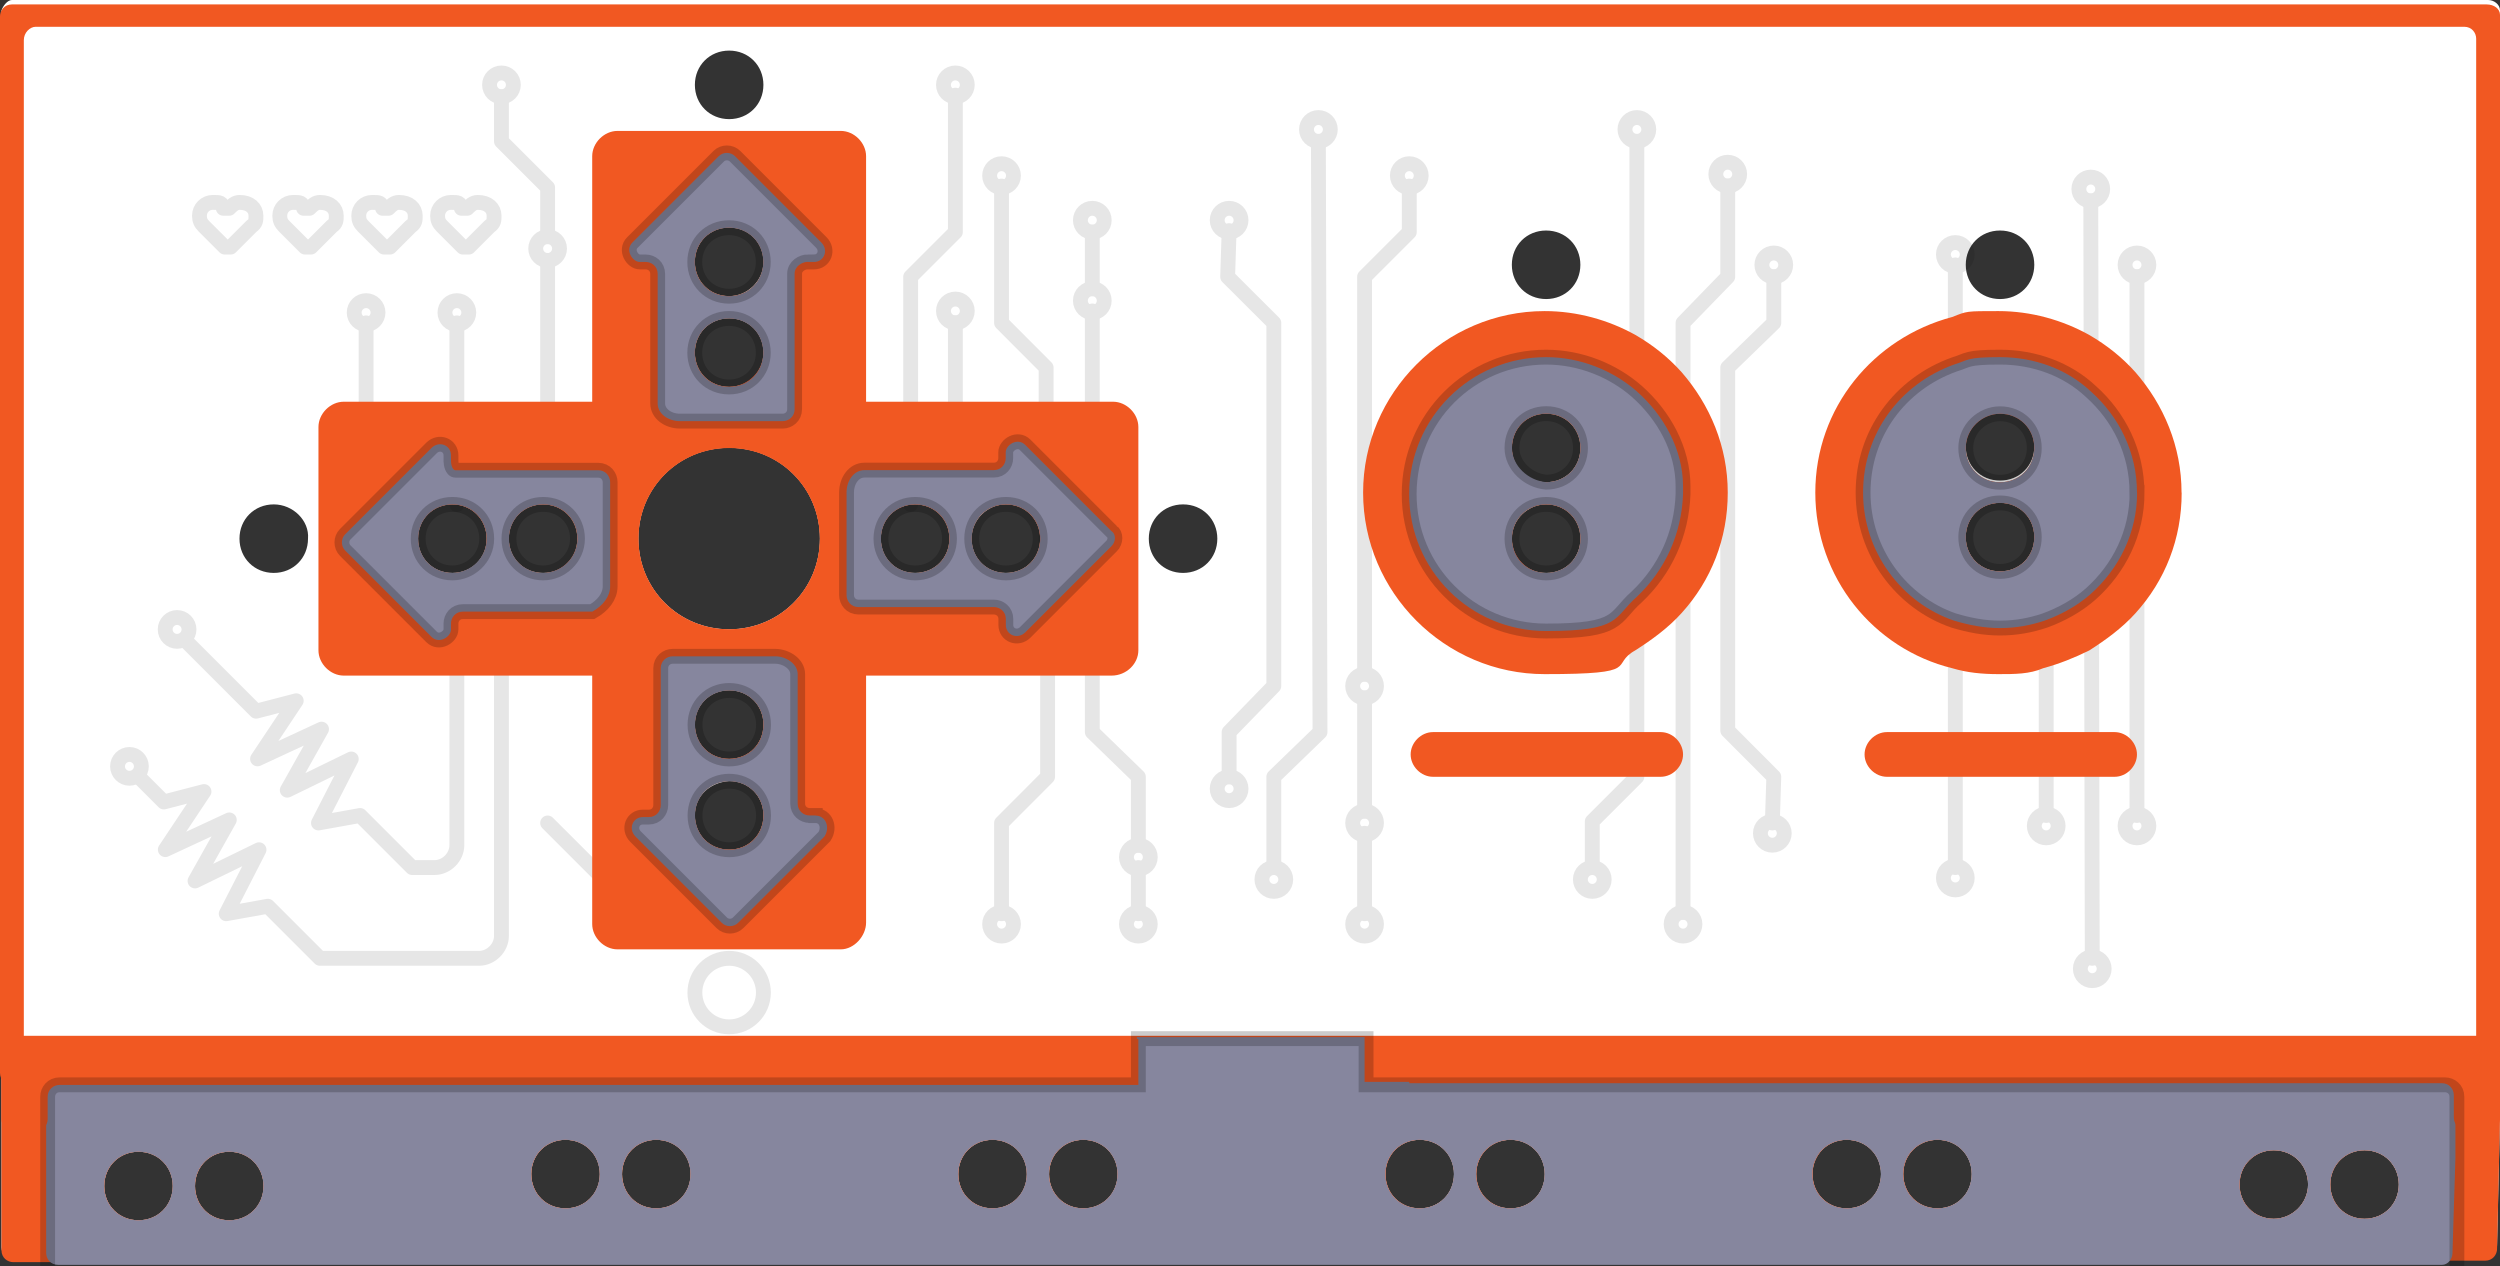 <?xml version="1.0" encoding="UTF-8"?><svg id="Layer_2" xmlns="http://www.w3.org/2000/svg" viewBox="0 0 203.56 103.11"><rect x="0" y="0" width="203.56" height="103.11" fill="#333333" stroke="none"/><g id="Layer_1-2"><g id="Makey_Board"><path d="M203.56,90.88v-3.15h0v-.48h0v-1.94h0V1.09h0v-.24c0-.48-.48-.85-.97-.85H.97C.61,0,.24,.48,.12,.85H.12V84.82H.12v2.06H.12v3.64H.12v11.03c0,.61,.48,.97,.97,.97H101.78c0-.12,59.86-.12,59.86-.12h40.71c.61,0,.97-.48,.97-.97l.24-10.66h0v.12Zm-11.03,8.36c-1.58,0-2.79-1.21-2.79-2.79s1.21-2.79,2.79-2.79,2.79,1.21,2.79,2.79-1.21,2.79-2.79,2.79Zm-7.39,0c-1.58,0-2.79-1.21-2.79-2.79s1.21-2.79,2.79-2.79,2.79,1.21,2.79,2.79-1.33,2.79-2.79,2.79Zm-96.93-.85c-1.58,0-2.79-1.21-2.79-2.79s1.21-2.79,2.79-2.79,2.79,1.21,2.79,2.79-1.21,2.79-2.79,2.79Zm-7.39,0c-1.58,0-2.79-1.21-2.79-2.79s1.21-2.79,2.79-2.79,2.79,1.21,2.79,2.79-1.21,2.79-2.79,2.79Zm-27.38,0c-1.58,0-2.79-1.21-2.79-2.79s1.21-2.79,2.79-2.79,2.79,1.21,2.79,2.79-1.21,2.79-2.79,2.79Zm-7.39,0c-1.58,0-2.79-1.21-2.79-2.79s1.21-2.79,2.79-2.79,2.79,1.21,2.79,2.79-1.21,2.79-2.79,2.79Zm-27.38,.97c-1.58,0-2.79-1.21-2.79-2.79s1.21-2.79,2.79-2.79,2.79,1.21,2.79,2.79-1.21,2.79-2.79,2.79Zm-7.39,0c-1.58,0-2.79-1.21-2.79-2.79s1.21-2.79,2.79-2.79,2.79,1.21,2.79,2.79-1.21,2.79-2.79,2.79ZM125.89,33.68c1.58,0,2.79,1.21,2.79,2.79s-1.21,2.79-2.79,2.79-2.79-1.21-2.79-2.79,1.21-2.79,2.79-2.79Zm0,7.39c1.58,0,2.79,1.21,2.79,2.79s-1.21,2.79-2.79,2.79-2.79-1.21-2.79-2.79,1.33-2.79,2.79-2.79Zm0-16.72c-1.58,0-2.79-1.21-2.79-2.79s1.21-2.79,2.79-2.79,2.79,1.21,2.79,2.79-1.21,2.79-2.79,2.79Zm36.96,22.17c-1.58,0-2.79-1.21-2.79-2.79s1.21-2.79,2.79-2.79,2.79,1.21,2.79,2.79-1.21,2.79-2.79,2.79Zm0-7.39c-1.58,0-2.79-1.21-2.79-2.79s1.21-2.79,2.79-2.79,2.79,1.21,2.79,2.79-1.21,2.79-2.79,2.79Zm0-14.78c-1.58,0-2.79-1.21-2.79-2.79s1.21-2.79,2.79-2.79,2.79,1.21,2.79,2.79-1.21,2.79-2.79,2.79ZM59.37,4.12c1.58,0,2.79,1.21,2.79,2.79s-1.21,2.79-2.79,2.79-2.79-1.21-2.79-2.79,1.21-2.79,2.79-2.79Zm0,19.99c-1.58,0-2.79-1.21-2.79-2.79s1.21-2.79,2.79-2.79,2.79,1.21,2.79,2.79-1.33,2.79-2.79,2.79Zm2.79,4.6c0,1.58-1.21,2.79-2.79,2.79s-2.79-1.21-2.79-2.79,1.21-2.79,2.79-2.79,2.79,1.21,2.79,2.79Zm-2.79,7.75c4.12,0,7.39,3.27,7.39,7.39s-3.27,7.39-7.39,7.39-7.39-3.27-7.39-7.39,3.27-7.39,7.39-7.39Zm0,27.14c1.58,0,2.79,1.21,2.79,2.79s-1.21,2.79-2.79,2.79-2.79-1.21-2.79-2.79,1.21-2.67,2.79-2.79Zm-2.79-4.6c0-1.58,1.21-2.79,2.79-2.79s2.79,1.21,2.79,2.79-1.21,2.79-2.79,2.79-2.79-1.21-2.79-2.79Zm17.93-17.93c1.58,0,2.79,1.21,2.79,2.79s-1.21,2.79-2.79,2.79-2.79-1.21-2.79-2.79,1.21-2.79,2.79-2.79Zm7.39,0c1.58,0,2.79,1.21,2.79,2.79s-1.21,2.79-2.79,2.79-2.79-1.21-2.79-2.79,1.33-2.79,2.79-2.79Zm-45.07,0c1.58,0,2.79,1.21,2.79,2.79s-1.21,2.79-2.79,2.79-2.79-1.21-2.79-2.79,1.21-2.79,2.79-2.79Zm7.39,0c1.58,0,2.79,1.21,2.79,2.79s-1.21,2.79-2.79,2.79-2.79-1.21-2.79-2.79,1.21-2.79,2.79-2.79Zm-19.14,2.79c0,1.58-1.21,2.79-2.79,2.79s-2.79-1.21-2.79-2.79,1.21-2.79,2.79-2.79,2.91,1.33,2.79,2.79Zm71.25,2.79c-1.58,0-2.79-1.21-2.79-2.79s1.21-2.79,2.79-2.79,2.79,1.21,2.79,2.79-1.21,2.79-2.79,2.79Zm19.27,51.74c-1.58,0-2.79-1.21-2.79-2.79s1.21-2.79,2.79-2.79,2.79,1.21,2.79,2.79-1.21,2.79-2.79,2.79Zm7.39,0c-1.58,0-2.79-1.21-2.79-2.79s1.21-2.79,2.79-2.79,2.79,1.21,2.79,2.79-1.21,2.79-2.79,2.79Zm27.38,0c-1.58,0-2.79-1.21-2.79-2.79s1.21-2.79,2.79-2.79,2.79,1.21,2.79,2.79-1.21,2.79-2.79,2.79Zm7.39,0c-1.58,0-2.79-1.21-2.79-2.79s1.21-2.79,2.79-2.79,2.79,1.21,2.79,2.79-1.21,2.79-2.79,2.79Z" fill="#fff"/><path d="M203.56,91h0v-3.27h0v-.48h0v-1.94c0-.48-.36-.97-.85-.97H1.09c-.48,0-.97,.36-.97,.85H.12v1.94H.12v3.64H.12v11.03c0,.61,.48,.97,.97,.97H101.78c0-.12,59.86-.12,59.86-.12h40.71c.61,0,.97-.48,.97-.97l.24-10.66Zm-115.35,7.39c-1.58,0-2.79-1.21-2.79-2.79s1.21-2.79,2.79-2.79,2.79,1.21,2.79,2.79-1.21,2.79-2.79,2.79Zm-7.39,0c-1.58,0-2.79-1.21-2.79-2.79s1.21-2.79,2.79-2.79,2.79,1.21,2.79,2.79-1.21,2.79-2.79,2.79Zm-27.38,0c-1.58,0-2.79-1.21-2.79-2.79s1.21-2.79,2.79-2.79,2.79,1.21,2.79,2.79-1.21,2.79-2.79,2.79Zm-7.39,0c-1.58,0-2.79-1.21-2.79-2.79s1.21-2.79,2.79-2.79,2.79,1.21,2.79,2.79-1.21,2.79-2.79,2.79Zm-27.38,.97c-1.58,0-2.79-1.21-2.79-2.79s1.21-2.79,2.79-2.79,2.79,1.21,2.79,2.79-1.21,2.79-2.79,2.79Zm-7.39,0c-1.58,0-2.79-1.21-2.79-2.79s1.21-2.79,2.79-2.79,2.79,1.21,2.79,2.79-1.21,2.79-2.79,2.79Zm104.33-.97c-1.58,0-2.79-1.21-2.79-2.79s1.21-2.79,2.79-2.79,2.79,1.21,2.79,2.79-1.21,2.79-2.79,2.79Zm7.39,0c-1.58,0-2.79-1.21-2.79-2.79s1.21-2.79,2.79-2.79,2.79,1.21,2.79,2.79-1.21,2.79-2.79,2.79Zm27.38,0c-1.58,0-2.79-1.21-2.79-2.79s1.21-2.79,2.79-2.79,2.79,1.21,2.79,2.79-1.21,2.79-2.79,2.79Zm7.39,0c-1.58,0-2.79-1.21-2.79-2.79s1.21-2.79,2.79-2.79,2.79,1.21,2.79,2.79-1.21,2.79-2.79,2.79Zm27.38,.85c-1.58,0-2.79-1.21-2.79-2.79s1.21-2.79,2.79-2.79,2.79,1.21,2.79,2.79-1.33,2.79-2.79,2.79Zm7.39,0c-1.58,0-2.79-1.21-2.79-2.79s1.21-2.79,2.79-2.79,2.79,1.21,2.79,2.79-1.21,2.79-2.79,2.79Z" fill="#f15822"/><path d="M199.93,94.27v-3.27h0v-1.94c0-.48-.36-.97-.97-.97H111.11v-3.64h-18.54v3.64H4.73c-.12,.12-.24,.12-.36,.12-.36,.12-.61,.48-.61,.85v12.96c0,.48,.36,.97,.97,.97H198.84c.48,0,.85-.48,.85-.97l.24-7.75h0ZM11.27,99.36c-1.58,0-2.79-1.21-2.79-2.79s1.21-2.79,2.79-2.79,2.79,1.21,2.79,2.79-1.21,2.79-2.79,2.79Zm7.39,0c-1.58,0-2.79-1.21-2.79-2.79s1.21-2.79,2.79-2.79,2.79,1.21,2.79,2.79-1.21,2.79-2.79,2.79Zm27.38-.97c-1.58,0-2.79-1.21-2.79-2.79s1.21-2.79,2.79-2.79,2.79,1.21,2.79,2.79-1.21,2.79-2.79,2.79Zm7.39,0c-1.58,0-2.79-1.21-2.79-2.79s1.21-2.79,2.79-2.79,2.79,1.21,2.79,2.79-1.21,2.79-2.79,2.79Zm27.38,0c-1.58,0-2.79-1.21-2.79-2.79s1.21-2.79,2.79-2.79,2.79,1.21,2.79,2.79-1.21,2.79-2.79,2.79Zm7.39,0c-1.58,0-2.79-1.21-2.79-2.79s1.21-2.79,2.79-2.79,2.79,1.21,2.79,2.79-1.21,2.79-2.79,2.79Zm104.33,.85c-1.58,0-2.79-1.21-2.79-2.79s1.21-2.79,2.79-2.79,2.79,1.21,2.79,2.79-1.21,2.79-2.79,2.79Zm-7.39,0c-1.58,0-2.79-1.21-2.79-2.79s1.21-2.79,2.79-2.79,2.79,1.21,2.79,2.79-1.33,2.79-2.79,2.79Zm-69.55-.85c-1.58,0-2.79-1.21-2.79-2.79s1.21-2.79,2.79-2.79,2.79,1.21,2.79,2.79-1.21,2.79-2.79,2.79Zm7.39,0c-1.58,0-2.79-1.21-2.79-2.79s1.21-2.79,2.79-2.79,2.79,1.21,2.79,2.79-1.21,2.79-2.79,2.79Zm27.38,0c-1.58,0-2.79-1.21-2.79-2.79s1.21-2.79,2.79-2.79,2.79,1.21,2.79,2.79-1.21,2.79-2.79,2.79Zm7.39,0c-1.58,0-2.79-1.21-2.79-2.79s1.21-2.79,2.79-2.79,2.79,1.21,2.79,2.79-1.21,2.79-2.79,2.79Z" fill="#86869e"/><path d="M92.69,84.58v3.76H4.85c-.48,0-.97,.36-.97,.97v1.82c0,.48-.36,.97-.97,.97H1.09c-.48,0-.97-.36-.97-.97v-5.57c0-.48,.36-.97,.97-.97H92.69Z" fill="#f15822"/><path d="M203.56,85.42v5.57c0,.48-.36,.97-.97,.97h-1.82c-.48,0-.97-.36-.97-.97v-1.82c0-.48-.36-.97-.97-.97H114.75v-3.76h87.85c.61,0,.97,.36,.97,.97Z" fill="#f15822"/><path d="M203.56,1.21V87.24c0,.48-.36,.97-.97,.97h0c-.48,0-.97-.36-.97-.97V3.15c0-.48-.36-.97-.97-.97H2.91c-.48,0-.97,.48-.97,1.09V87.36c0,.48-.36,.97-.97,.97H.97c-.48,0-.97-.36-.97-.97V1.33C0,.85,.36,.36,.97,.36H202.47c.61,0,1.09,.36,1.09,.85h0Z" fill="#f15822"/><g opacity=".1"><path d="M20.84,17.57c0,.36,0,.61-.36,.85l-1.7,1.7h-.48l-1.7-1.7h0c-.24-.24-.36-.48-.36-.85,0-.61,.48-1.09,1.09-1.09s.73,0,.85,.48h.48c.24-.24,.48-.48,.85-.48,.85,0,1.33,.48,1.33,1.09h0Z" fill="none" stroke="#010101" stroke-linecap="round" stroke-linejoin="round" stroke-width="1.21"/><path d="M27.38,17.57c0,.36,0,.61-.36,.85l-1.7,1.7h-.48l-1.7-1.7h0c-.24-.24-.36-.48-.36-.85,0-.61,.48-1.09,1.09-1.09s.73,0,.85,.48h.48c.24-.24,.48-.48,.85-.48,.85,0,1.33,.48,1.33,1.09h0Z" fill="none" stroke="#010101" stroke-linecap="round" stroke-linejoin="round" stroke-width="1.21"/><path d="M33.81,17.57c0,.36,0,.61-.36,.85l-1.7,1.7h-.48l-1.7-1.7h0c-.24-.24-.36-.48-.36-.85,0-.61,.48-1.09,1.09-1.09s.73,0,.85,.48h.48c.24-.24,.48-.48,.85-.48,.85,0,1.33,.48,1.33,1.09h0Z" fill="none" stroke="#010101" stroke-linecap="round" stroke-linejoin="round" stroke-width="1.21"/><path d="M40.23,17.57c0,.36,0,.61-.36,.85l-1.7,1.7h-.48l-1.7-1.7h0c-.24-.24-.36-.48-.36-.85,0-.61,.48-1.09,1.09-1.09s.73,0,.85,.48h.48c.24-.24,.48-.48,.85-.48,.85,0,1.33,.48,1.33,1.09h0Z" fill="none" stroke="#010101" stroke-linecap="round" stroke-linejoin="round" stroke-width="1.21"/><polyline points="133.28 11.51 133.28 63.25 129.65 66.88 129.65 70.64" fill="none" stroke="#010101" stroke-linecap="round" stroke-linejoin="round" stroke-width="1.21"/><polyline points="140.68 15.15 140.68 22.54 137.04 26.29 137.04 74.28" fill="none" stroke="#010101" stroke-linecap="round" stroke-linejoin="round" stroke-width="1.21"/><polyline points="144.43 22.54 144.43 26.29 140.68 29.93 140.68 59.49 144.43 63.25 144.31 67.01" fill="none" stroke="#010101" stroke-linecap="round" stroke-linejoin="round" stroke-width="1.21"/><line x1="159.21" y1="21.57" x2="159.21" y2="70.64" fill="none" stroke="#010101" stroke-linecap="round" stroke-linejoin="round" stroke-width="1.21"/><line x1="170.24" y1="16.36" x2="170.36" y2="78.03" fill="none" stroke="#010101" stroke-linecap="round" stroke-linejoin="round" stroke-width="1.21"/><line x1="166.61" y1="29.93" x2="166.61" y2="66.4" fill="none" stroke="#010101" stroke-linecap="round" stroke-linejoin="round" stroke-width="1.21"/><line x1="174" y1="22.54" x2="174" y2="66.4" fill="none" stroke="#010101" stroke-linecap="round" stroke-linejoin="round" stroke-width="1.21"/><circle cx="133.28" cy="10.54" r=".97" fill="none" stroke="#010101" stroke-linecap="round" stroke-linejoin="round" stroke-width="1.21"/><circle cx="140.68" cy="14.18" r=".97" fill="none" stroke="#010101" stroke-linecap="round" stroke-linejoin="round" stroke-width="1.21"/><circle cx="144.43" cy="21.57" r=".97" fill="none" stroke="#010101" stroke-linecap="round" stroke-linejoin="round" stroke-width="1.21"/><circle cx="144.31" cy="67.85" r=".97" fill="none" stroke="#010101" stroke-linecap="round" stroke-linejoin="round" stroke-width="1.21"/><circle cx="137.04" cy="75.25" r=".97" fill="none" stroke="#010101" stroke-linecap="round" stroke-linejoin="round" stroke-width="1.21"/><circle cx="129.65" cy="71.61" r=".97" fill="none" stroke="#010101" stroke-linecap="round" stroke-linejoin="round" stroke-width="1.21"/><polyline points="111.11 54.89 111.11 22.54 114.75 18.9 114.75 15.15" fill="none" stroke="#010101" stroke-linecap="round" stroke-linejoin="round" stroke-width="1.21"/><polyline points="103.72 70.64 103.72 63.25 107.48 59.61 107.35 11.51" fill="none" stroke="#010101" stroke-linecap="round" stroke-linejoin="round" stroke-width="1.21"/><polyline points="100.08 63.25 100.08 59.61 103.72 55.86 103.72 26.29 99.96 22.54 100.08 18.78" fill="none" stroke="#010101" stroke-linecap="round" stroke-linejoin="round" stroke-width="1.21"/><circle cx="111.11" cy="75.25" r=".97" fill="none" stroke="#010101" stroke-linecap="round" stroke-linejoin="round" stroke-width="1.21"/><circle cx="111.11" cy="67.01" r=".97" fill="none" stroke="#010101" stroke-linecap="round" stroke-linejoin="round" stroke-width="1.21"/><circle cx="111.11" cy="55.86" r=".97" fill="none" stroke="#010101" stroke-linecap="round" stroke-linejoin="round" stroke-width="1.21"/><circle cx="103.72" cy="71.61" r=".97" fill="none" stroke="#010101" stroke-linecap="round" stroke-linejoin="round" stroke-width="1.21"/><circle cx="100.08" cy="64.22" r=".97" fill="none" stroke="#010101" stroke-linecap="round" stroke-linejoin="round" stroke-width="1.21"/><circle cx="100.08" cy="17.93" r=".97" fill="none" stroke="#010101" stroke-linecap="round" stroke-linejoin="round" stroke-width="1.21"/><circle cx="107.35" cy="10.54" r=".97" fill="none" stroke="#010101" stroke-linecap="round" stroke-linejoin="round" stroke-width="1.21"/><circle cx="114.75" cy="14.3" r=".97" fill="none" stroke="#010101" stroke-linecap="round" stroke-linejoin="round" stroke-width="1.21"/><circle cx="159.21" cy="20.72" r=".97" fill="none" stroke="#010101" stroke-linecap="round" stroke-linejoin="round" stroke-width="1.21"/><circle cx="170.24" cy="15.39" r=".97" fill="none" stroke="#010101" stroke-linecap="round" stroke-linejoin="round" stroke-width="1.21"/><circle cx="159.21" cy="71.49" r=".97" fill="none" stroke="#010101" stroke-linecap="round" stroke-linejoin="round" stroke-width="1.21"/><circle cx="166.61" cy="67.25" r=".97" fill="none" stroke="#010101" stroke-linecap="round" stroke-linejoin="round" stroke-width="1.21"/><circle cx="170.36" cy="78.88" r=".97" fill="none" stroke="#010101" stroke-linecap="round" stroke-linejoin="round" stroke-width="1.21"/><circle cx="174" cy="67.25" r=".97" fill="none" stroke="#010101" stroke-linecap="round" stroke-linejoin="round" stroke-width="1.21"/><circle cx="174" cy="21.57" r=".97" fill="none" stroke="#010101" stroke-linecap="round" stroke-linejoin="round" stroke-width="1.21"/><path d="M37.2,52.22v16.6c0,.97-.85,1.82-1.82,1.82h-1.82l-4.24-4.24h0l-3.39,.61,2.67-5.21-5.21,2.54,2.79-4.97-5.21,2.42,3.15-4.73-3.27,.85-5.69-5.69" fill="none" stroke="#010101" stroke-linecap="round" stroke-linejoin="round" stroke-width="1.21"/><line x1="51.98" y1="74.4" x2="44.59" y2="67.01" fill="none" stroke="#010101" stroke-linecap="round" stroke-linejoin="round" stroke-width="1.21"/><line x1="29.81" y1="48.47" x2="29.81" y2="26.29" fill="none" stroke="#010101" stroke-linecap="round" stroke-linejoin="round" stroke-width="1.21"/><line x1="37.2" y1="41.08" x2="37.2" y2="26.29" fill="none" stroke="#010101" stroke-linecap="round" stroke-linejoin="round" stroke-width="1.21"/><polyline points="44.59 19.27 44.59 15.27 40.83 11.51 40.83 7.88" fill="none" stroke="#010101" stroke-linecap="round" stroke-linejoin="round" stroke-width="1.21"/><line x1="44.59" y1="37.44" x2="44.59" y2="21.2" fill="none" stroke="#010101" stroke-linecap="round" stroke-linejoin="round" stroke-width="1.21"/><polyline points="74.15 41.08 74.15 22.54 77.79 18.9 77.79 7.75" fill="none" stroke="#010101" stroke-linecap="round" stroke-linejoin="round" stroke-width="1.21"/><line x1="77.79" y1="41.08" x2="77.79" y2="26.29" fill="none" stroke="#010101" stroke-linecap="round" stroke-linejoin="round" stroke-width="1.21"/><polyline points="81.55 15.15 81.55 26.29 85.18 29.93 85.18 44.83" fill="none" stroke="#010101" stroke-linecap="round" stroke-linejoin="round" stroke-width="1.21"/><polyline points="88.94 25.32 88.94 41.08 88.94 59.61 92.69 63.25 92.69 68.82" fill="none" stroke="#010101" stroke-linecap="round" stroke-linejoin="round" stroke-width="1.21"/><line x1="92.69" y1="70.64" x2="92.69" y2="74.4" fill="none" stroke="#010101" stroke-linecap="round" stroke-linejoin="round" stroke-width="1.21"/><polyline points="85.3 52.22 85.3 63.25 81.55 67.01 81.55 74.4" fill="none" stroke="#010101" stroke-linecap="round" stroke-linejoin="round" stroke-width="1.21"/><path d="M40.83,52.22v23.99c0,.97-.85,1.82-1.82,1.82h-12.96l-4.24-4.24h0l-3.39,.61,2.67-5.21-5.21,2.54,2.79-4.97-5.21,2.42,3.15-4.73-3.27,.85-2.06-2.06" fill="none" stroke="#010101" stroke-linecap="round" stroke-linejoin="round" stroke-width="1.21"/><circle cx="92.69" cy="75.25" r=".97" fill="none" stroke="#010101" stroke-linecap="round" stroke-linejoin="round" stroke-width="1.21"/><circle cx="88.94" cy="17.93" r=".97" fill="none" stroke="#010101" stroke-linecap="round" stroke-linejoin="round" stroke-width="1.21"/><circle cx="88.94" cy="24.48" r=".97" fill="none" stroke="#010101" stroke-linecap="round" stroke-linejoin="round" stroke-width="1.21"/><circle cx="81.55" cy="14.3" r=".97" fill="none" stroke="#010101" stroke-linecap="round" stroke-linejoin="round" stroke-width="1.21"/><circle cx="77.79" cy="6.91" r=".97" fill="none" stroke="#010101" stroke-linecap="round" stroke-linejoin="round" stroke-width="1.21"/><circle cx="77.79" cy="25.32" r=".97" fill="none" stroke="#010101" stroke-linecap="round" stroke-linejoin="round" stroke-width="1.21"/><circle cx="81.55" cy="75.25" r=".97" fill="none" stroke="#010101" stroke-linecap="round" stroke-linejoin="round" stroke-width="1.21"/><circle cx="29.81" cy="25.45" r=".97" fill="none" stroke="#010101" stroke-linecap="round" stroke-linejoin="round" stroke-width="1.21"/><circle cx="37.2" cy="25.45" r=".97" fill="none" stroke="#010101" stroke-linecap="round" stroke-linejoin="round" stroke-width="1.21"/><circle cx="44.59" cy="20.24" r=".97" fill="none" stroke="#010101" stroke-linecap="round" stroke-linejoin="round" stroke-width="1.21"/><circle cx="40.83" cy="6.91" r=".97" fill="none" stroke="#010101" stroke-linecap="round" stroke-linejoin="round" stroke-width="1.21"/><circle cx="14.42" cy="51.25" r=".97" fill="none" stroke="#010101" stroke-linecap="round" stroke-linejoin="round" stroke-width="1.21"/><circle cx="10.54" cy="62.4" r=".97" fill="none" stroke="#010101" stroke-linecap="round" stroke-linejoin="round" stroke-width="1.21"/><line x1="111.11" y1="56.83" x2="111.11" y2="66.04" fill="none" stroke="#010101" stroke-linecap="round" stroke-linejoin="round" stroke-width="1.21"/><line x1="111.11" y1="67.85" x2="111.11" y2="74.4" fill="none" stroke="#010101" stroke-linecap="round" stroke-linejoin="round" stroke-width="1.21"/><circle cx="92.69" cy="69.79" r=".97" fill="none" stroke="#010101" stroke-linecap="round" stroke-linejoin="round" stroke-width="1.21"/><line x1="88.94" y1="23.51" x2="88.94" y2="18.9" fill="none" stroke="#010101" stroke-linecap="round" stroke-linejoin="round" stroke-width="1.21"/></g><g><path d="M140.68,40.11c0-3.76-1.45-7.15-3.76-9.81-1.09-1.21-2.3-2.18-3.76-3.03-2.18-1.21-4.73-1.94-7.39-1.94-8.12,0-14.78,6.66-14.78,14.78h0c0,8.12,6.66,14.78,14.78,14.78s5.21-.73,7.39-1.94c1.33-.85,2.67-1.82,3.76-3.03,2.42-2.67,3.76-6.06,3.76-9.81h0Zm-14.78-6.42c1.58,0,2.79,1.21,2.79,2.79s-1.21,2.79-2.79,2.79-2.79-1.21-2.79-2.79,1.21-2.79,2.79-2.79Zm-2.79,10.18c0-1.58,1.21-2.79,2.79-2.79s2.79,1.21,2.79,2.79-1.21,2.79-2.79,2.79-2.79-1.33-2.79-2.79Z" fill="#f15822"/><path d="M137.04,40.23h0v-.61c0-3.03-1.58-5.82-3.76-7.75-1.94-1.7-4.6-2.79-7.39-2.79-6.18,0-11.15,4.97-11.15,11.15s4.97,11.15,11.15,11.15,5.45-1.09,7.39-2.79c2.3-2.18,3.64-5.09,3.76-8.36Zm-13.93-3.76c0-1.58,1.21-2.79,2.79-2.79s2.79,1.21,2.79,2.79-1.21,2.79-2.79,2.79c-1.45-.12-2.79-1.33-2.79-2.79Zm2.79,10.18c-1.58,0-2.79-1.21-2.79-2.79s1.21-2.79,2.79-2.79,2.79,1.21,2.79,2.79-1.21,2.79-2.79,2.79Z" fill="#86869e"/><path d="M137.04,40.23h0v-.61c0-3.03-1.58-5.82-3.76-7.75-1.94-1.7-4.6-2.79-7.39-2.79-6.18,0-11.15,4.97-11.15,11.15s4.97,11.15,11.15,11.15,5.45-1.09,7.39-2.79c2.3-2.18,3.64-5.09,3.76-8.36Zm-13.93-3.76c0-1.58,1.21-2.79,2.79-2.79s2.79,1.21,2.79,2.79-1.21,2.79-2.79,2.79c-1.45-.12-2.79-1.33-2.79-2.79Zm2.79,10.18c-1.58,0-2.79-1.21-2.79-2.79s1.21-2.79,2.79-2.79,2.79,1.21,2.79,2.79-1.21,2.79-2.79,2.79Z" fill="none" isolation="isolate" opacity=".2" stroke="#010101" stroke-miterlimit="10" stroke-width="1.21"/></g><g><path d="M177.63,40.11c0-3.76-1.45-7.15-3.76-9.81-1.09-1.21-2.3-2.18-3.76-3.03-2.18-1.21-4.73-1.94-7.39-1.94s-2.54,0-3.76,.48c-6.42,1.7-11.15,7.39-11.15,14.3s4.73,12.72,11.15,14.3c1.21,.36,2.42,.48,3.76,.48s2.54,0,3.64-.48c1.33-.36,2.54-.85,3.76-1.45,1.33-.85,2.67-1.82,3.76-3.03,2.42-2.67,3.76-6.06,3.76-9.81Zm-14.78,6.42c-1.58,0-2.79-1.21-2.79-2.79s1.21-2.79,2.79-2.79,2.79,1.21,2.79,2.79-1.21,2.79-2.79,2.79Zm0-12.84c1.58,0,2.79,1.21,2.79,2.79s-1.21,2.79-2.79,2.79-2.79-1.21-2.79-2.79,1.33-2.79,2.79-2.79Z" fill="#f15822"/><path d="M174,40.11c0-3.27-1.45-6.18-3.76-8.24-1.94-1.82-4.6-2.79-7.39-2.79s-2.54,.24-3.76,.61c-4.36,1.58-7.39,5.57-7.39,10.42s3.15,8.97,7.39,10.42c1.21,.36,2.42,.61,3.76,.61s2.54-.24,3.64-.61c1.33-.48,2.67-1.21,3.76-2.18,2.3-2.06,3.76-4.97,3.76-8.24Zm-11.15-6.42c1.58,0,2.79,1.21,2.79,2.79s-1.21,2.79-2.79,2.79-2.79-1.21-2.79-2.79,1.33-2.79,2.79-2.79Zm0,12.84c-1.58,0-2.79-1.21-2.79-2.79s1.21-2.79,2.79-2.79,2.79,1.21,2.79,2.79-1.21,2.79-2.79,2.79Z" fill="#86869e"/><path d="M174,40.11c0-3.27-1.45-6.18-3.76-8.24-1.94-1.82-4.6-2.79-7.39-2.79s-2.54,.24-3.76,.61c-4.36,1.58-7.39,5.57-7.39,10.42s3.15,8.97,7.39,10.42c1.21,.36,2.42,.61,3.76,.61s2.54-.24,3.64-.61c1.33-.48,2.67-1.21,3.76-2.18,2.3-2.06,3.76-4.97,3.76-8.24Zm-11.15-6.42c1.58,0,2.79,1.21,2.79,2.79s-1.21,2.79-2.79,2.79-2.79-1.21-2.79-2.79,1.33-2.79,2.79-2.79Zm0,12.84c-1.58,0-2.79-1.21-2.79-2.79s1.21-2.79,2.79-2.79,2.79,1.21,2.79,2.79-1.21,2.79-2.79,2.79Z" fill="none" isolation="isolate" opacity=".2" stroke="#010101" stroke-miterlimit="10" stroke-width="1.21"/></g><path d="M92.69,52.95v-18.18c0-1.09-.97-2.06-2.06-2.06H27.99c-1.09,0-2.06,.97-2.06,2.06v18.18c0,1.09,.97,2.06,2.06,2.06h62.52c1.21,0,2.18-.97,2.18-2.06h0Zm-18.18-11.87c1.58,0,2.79,1.21,2.79,2.79s-1.21,2.79-2.79,2.79-2.79-1.21-2.79-2.79,1.21-2.79,2.79-2.79Zm4.6,2.79c0-1.58,1.21-2.79,2.79-2.79s2.79,1.21,2.79,2.79-1.21,2.79-2.79,2.79-2.79-1.21-2.79-2.79Zm-45.07,0c0-1.58,1.21-2.79,2.79-2.79s2.79,1.21,2.79,2.79-1.21,2.79-2.79,2.79-2.79-1.21-2.79-2.79Zm10.18,2.79c-1.58,0-2.79-1.21-2.79-2.79s1.21-2.79,2.79-2.79,2.79,1.21,2.79,2.79-1.33,2.79-2.79,2.79Zm15.15,4.6c-4.12,0-7.39-3.27-7.39-7.39s3.27-7.39,7.39-7.39,7.39,3.27,7.39,7.39-3.27,7.39-7.39,7.39Z" fill="#f15822"/><path d="M70.52,75.12V12.72c0-1.09-.97-2.06-2.06-2.06h-18.18c-1.09,0-2.06,.97-2.06,2.06v58.04h0v4.48c0,1.09,.97,2.06,2.06,2.06h18.18c1.09,0,2.06-1.09,2.06-2.18h0Zm-11.15-56.59c1.58,0,2.79,1.21,2.79,2.79s-1.21,2.79-2.79,2.79-2.79-1.21-2.79-2.79,1.21-2.79,2.79-2.79Zm0,12.96c-1.58,0-2.79-1.21-2.79-2.79s1.21-2.79,2.79-2.79,2.79,1.21,2.79,2.79-1.33,2.79-2.79,2.79Zm0,4.97c4.12,0,7.39,3.27,7.39,7.39s-3.27,7.39-7.39,7.39-7.39-3.27-7.39-7.39,3.27-7.39,7.39-7.39Zm0,25.32c-1.58,0-2.79-1.21-2.79-2.79s1.21-2.79,2.79-2.79,2.79,1.21,2.79,2.79-1.21,2.79-2.79,2.79Zm-2.79,4.6c0-1.58,1.21-2.79,2.79-2.79s2.79,1.21,2.79,2.79-1.21,2.79-2.79,2.79-2.79-1.21-2.79-2.79Z" fill="#f15822"/><g><path d="M66.4,66.4h-.48c-.48,0-.97-.36-.97-.97v-10.54c0-.85-.97-1.45-1.82-1.45h-8.36c-.48,0-.97,.36-.97,.97v11.15c0,.48-.36,.97-.97,.97h-.48c-.85,0-1.21,.97-.61,1.58l7.03,7.03c.36,.36,.97,.36,1.33,0l7.03-7.03c.48-.73,.12-1.7-.73-1.7h0Zm-9.81-7.39c0-1.58,1.21-2.79,2.79-2.79s2.79,1.21,2.79,2.79-1.21,2.79-2.79,2.79-2.79-1.21-2.79-2.79Zm2.79,10.18c-1.58,0-2.79-1.21-2.79-2.79s1.21-2.79,2.79-2.79,2.79,1.21,2.79,2.79-1.21,2.79-2.79,2.79Z" fill="#86869e"/><path d="M66.4,66.4h-.48c-.48,0-.97-.36-.97-.97v-10.54c0-.85-.97-1.45-1.82-1.45h-8.36c-.48,0-.97,.36-.97,.97v11.15c0,.48-.36,.97-.97,.97h-.48c-.85,0-1.21,.97-.61,1.58l7.03,7.03c.36,.36,.97,.36,1.33,0l7.03-7.03c.48-.73,.12-1.7-.73-1.7h0Zm-9.81-7.39c0-1.58,1.21-2.79,2.79-2.79s2.79,1.21,2.79,2.79-1.21,2.79-2.79,2.79-2.79-1.21-2.79-2.79Zm2.79,10.18c-1.58,0-2.79-1.21-2.79-2.79s1.21-2.79,2.79-2.79,2.79,1.21,2.79,2.79-1.21,2.79-2.79,2.79Z" fill="none" isolation="isolate" opacity=".2" stroke="#010101" stroke-miterlimit="10" stroke-width="1.21"/></g><g><path d="M65.79,21.33h.48c.85,0,1.21-.97,.61-1.58l-7.03-7.03c-.36-.36-.97-.36-1.33,0l-7.03,7.03c-.61,.61,0,1.58,.61,1.58h.48c.48,0,.97,.36,.97,.97v10.54c0,.85,.85,1.45,1.82,1.45h8.36c.48,0,.97-.36,.97-.97v-11.03c0-.61,.61-.97,1.09-.97h0Zm-3.64,7.39c0,1.58-1.21,2.79-2.79,2.79s-2.79-1.21-2.79-2.79,1.21-2.79,2.79-2.79,2.79,1.21,2.79,2.79Zm-2.79-10.18c1.58,0,2.79,1.21,2.79,2.79s-1.21,2.79-2.79,2.79-2.79-1.21-2.79-2.79,1.21-2.79,2.79-2.79Z" fill="#86869e"/><path d="M65.79,21.33h.48c.85,0,1.21-.97,.61-1.58l-7.03-7.03c-.36-.36-.97-.36-1.33,0l-7.03,7.03c-.61,.61,0,1.58,.61,1.58h.48c.48,0,.97,.36,.97,.97v10.54c0,.85,.85,1.45,1.82,1.45h8.36c.48,0,.97-.36,.97-.97v-11.03c0-.61,.61-.97,1.09-.97h0Zm-3.64,7.39c0,1.58-1.21,2.79-2.79,2.79s-2.79-1.21-2.79-2.79,1.21-2.79,2.79-2.79,2.79,1.21,2.79,2.79Zm-2.79-10.18c1.58,0,2.79,1.21,2.79,2.79s-1.21,2.79-2.79,2.79-2.79-1.21-2.79-2.79,1.21-2.79,2.79-2.79Z" fill="none" isolation="isolate" opacity=".2" stroke="#010101" stroke-miterlimit="10" stroke-width="1.21"/></g><path d="M3.88,103.11v-13.81c0-.48,.36-.97,.97-.97H92.69v-3.76h18.54v3.76h87.85c.48,0,.97,.36,.97,.97v13.81" fill="none" isolation="isolate" opacity=".2" stroke="#010101" stroke-miterlimit="10" stroke-width="1.21"/><g><path d="M49.68,47.62v-8.36c0-.48-.36-.97-.97-.97h-11.63c-.24,0-.36-.48-.36-.73v-.48c0-.85-.97-1.21-1.58-.61l-5.45,5.45-1.58,1.58c-.36,.36-.36,.97,0,1.33l1.58,1.58,5.45,5.45c.61,.61,1.58,0,1.58-.61v-.48c0-.48,.36-.97,.97-.97h10.54c.85-.48,1.45-1.21,1.45-2.06h0v-.12Zm-12.84-.97c-1.58,0-2.79-1.21-2.79-2.79s1.21-2.79,2.79-2.79,2.79,1.21,2.79,2.79-1.33,2.79-2.79,2.79Zm7.39,0c-1.58,0-2.79-1.21-2.79-2.79s1.21-2.79,2.79-2.79,2.79,1.21,2.79,2.79-1.33,2.79-2.79,2.79Z" fill="#86869e"/><path d="M49.68,47.62v-8.36c0-.48-.36-.97-.97-.97h-11.63c-.24,0-.36-.48-.36-.73v-.48c0-.85-.97-1.21-1.58-.61l-5.45,5.45-1.58,1.58c-.36,.36-.36,.97,0,1.33l1.58,1.58,5.45,5.45c.61,.61,1.58,0,1.58-.61v-.48c0-.48,.36-.97,.97-.97h10.54c.85-.48,1.45-1.21,1.45-2.06h0v-.12Zm-12.84-.97c-1.58,0-2.79-1.21-2.79-2.79s1.21-2.79,2.79-2.79,2.79,1.21,2.79,2.79-1.33,2.79-2.79,2.79Zm7.39,0c-1.58,0-2.79-1.21-2.79-2.79s1.21-2.79,2.79-2.79,2.79,1.21,2.79,2.79-1.33,2.79-2.79,2.79Z" fill="none" isolation="isolate" opacity=".2" stroke="#010101" stroke-miterlimit="10" stroke-width="1.21"/></g><g><path d="M90.51,43.26l-1.58-1.58-3.76-3.76-1.7-1.7c-.61-.61-1.58,0-1.58,.61v.48c0,.48-.36,.97-.97,.97h-10.54c-.85,0-1.45,.85-1.45,1.82v8.36c0,.48,.36,.97,.97,.97h11.03c.48,0,.97,.36,.97,.97v.48c0,.85,.97,1.21,1.58,.61l5.45-5.45,1.58-1.58c.36-.36,.36-.97,0-1.21h0Zm-15.99,3.39c-1.58,0-2.79-1.21-2.79-2.79s1.21-2.79,2.79-2.79,2.79,1.21,2.79,2.79-1.21,2.79-2.79,2.79Zm7.39,0c-1.58,0-2.79-1.21-2.79-2.79s1.21-2.79,2.79-2.79,2.79,1.21,2.79,2.79-1.21,2.79-2.79,2.79Z" fill="#86869e"/><path d="M90.51,43.26l-1.58-1.58-3.76-3.76-1.7-1.7c-.61-.61-1.58,0-1.58,.61v.48c0,.48-.36,.97-.97,.97h-10.54c-.85,0-1.45,.85-1.45,1.82v8.36c0,.48,.36,.97,.97,.97h11.03c.48,0,.97,.36,.97,.97v.48c0,.85,.97,1.21,1.58,.61l5.45-5.45,1.58-1.58c.36-.36,.36-.97,0-1.21h0Zm-15.99,3.39c-1.58,0-2.79-1.21-2.79-2.79s1.21-2.79,2.79-2.79,2.79,1.21,2.79,2.79-1.21,2.79-2.79,2.79Zm7.39,0c-1.58,0-2.79-1.21-2.79-2.79s1.21-2.79,2.79-2.79,2.79,1.21,2.79,2.79-1.21,2.79-2.79,2.79Z" fill="none" isolation="isolate" opacity=".2" stroke="#010101" stroke-miterlimit="10" stroke-width="1.21"/></g><circle cx="59.37" cy="80.82" r="2.79" fill="#fff" isolation="isolate" opacity=".1" stroke="#010101" stroke-miterlimit="10" stroke-width="1.21"/><path d="M135.22,63.25h-18.54c-.97,0-1.82-.85-1.82-1.82h0c0-.97,.85-1.82,1.82-1.82h18.54c.97,0,1.82,.85,1.82,1.82h0c0,.97-.85,1.82-1.82,1.82Z" fill="#f15822"/><path d="M172.18,63.25h-18.54c-.97,0-1.82-.85-1.82-1.82h0c0-.97,.85-1.82,1.82-1.82h18.54c.97,0,1.82,.85,1.82,1.82h0c0,.97-.85,1.82-1.82,1.82Z" fill="#f15822"/></g></g></svg>